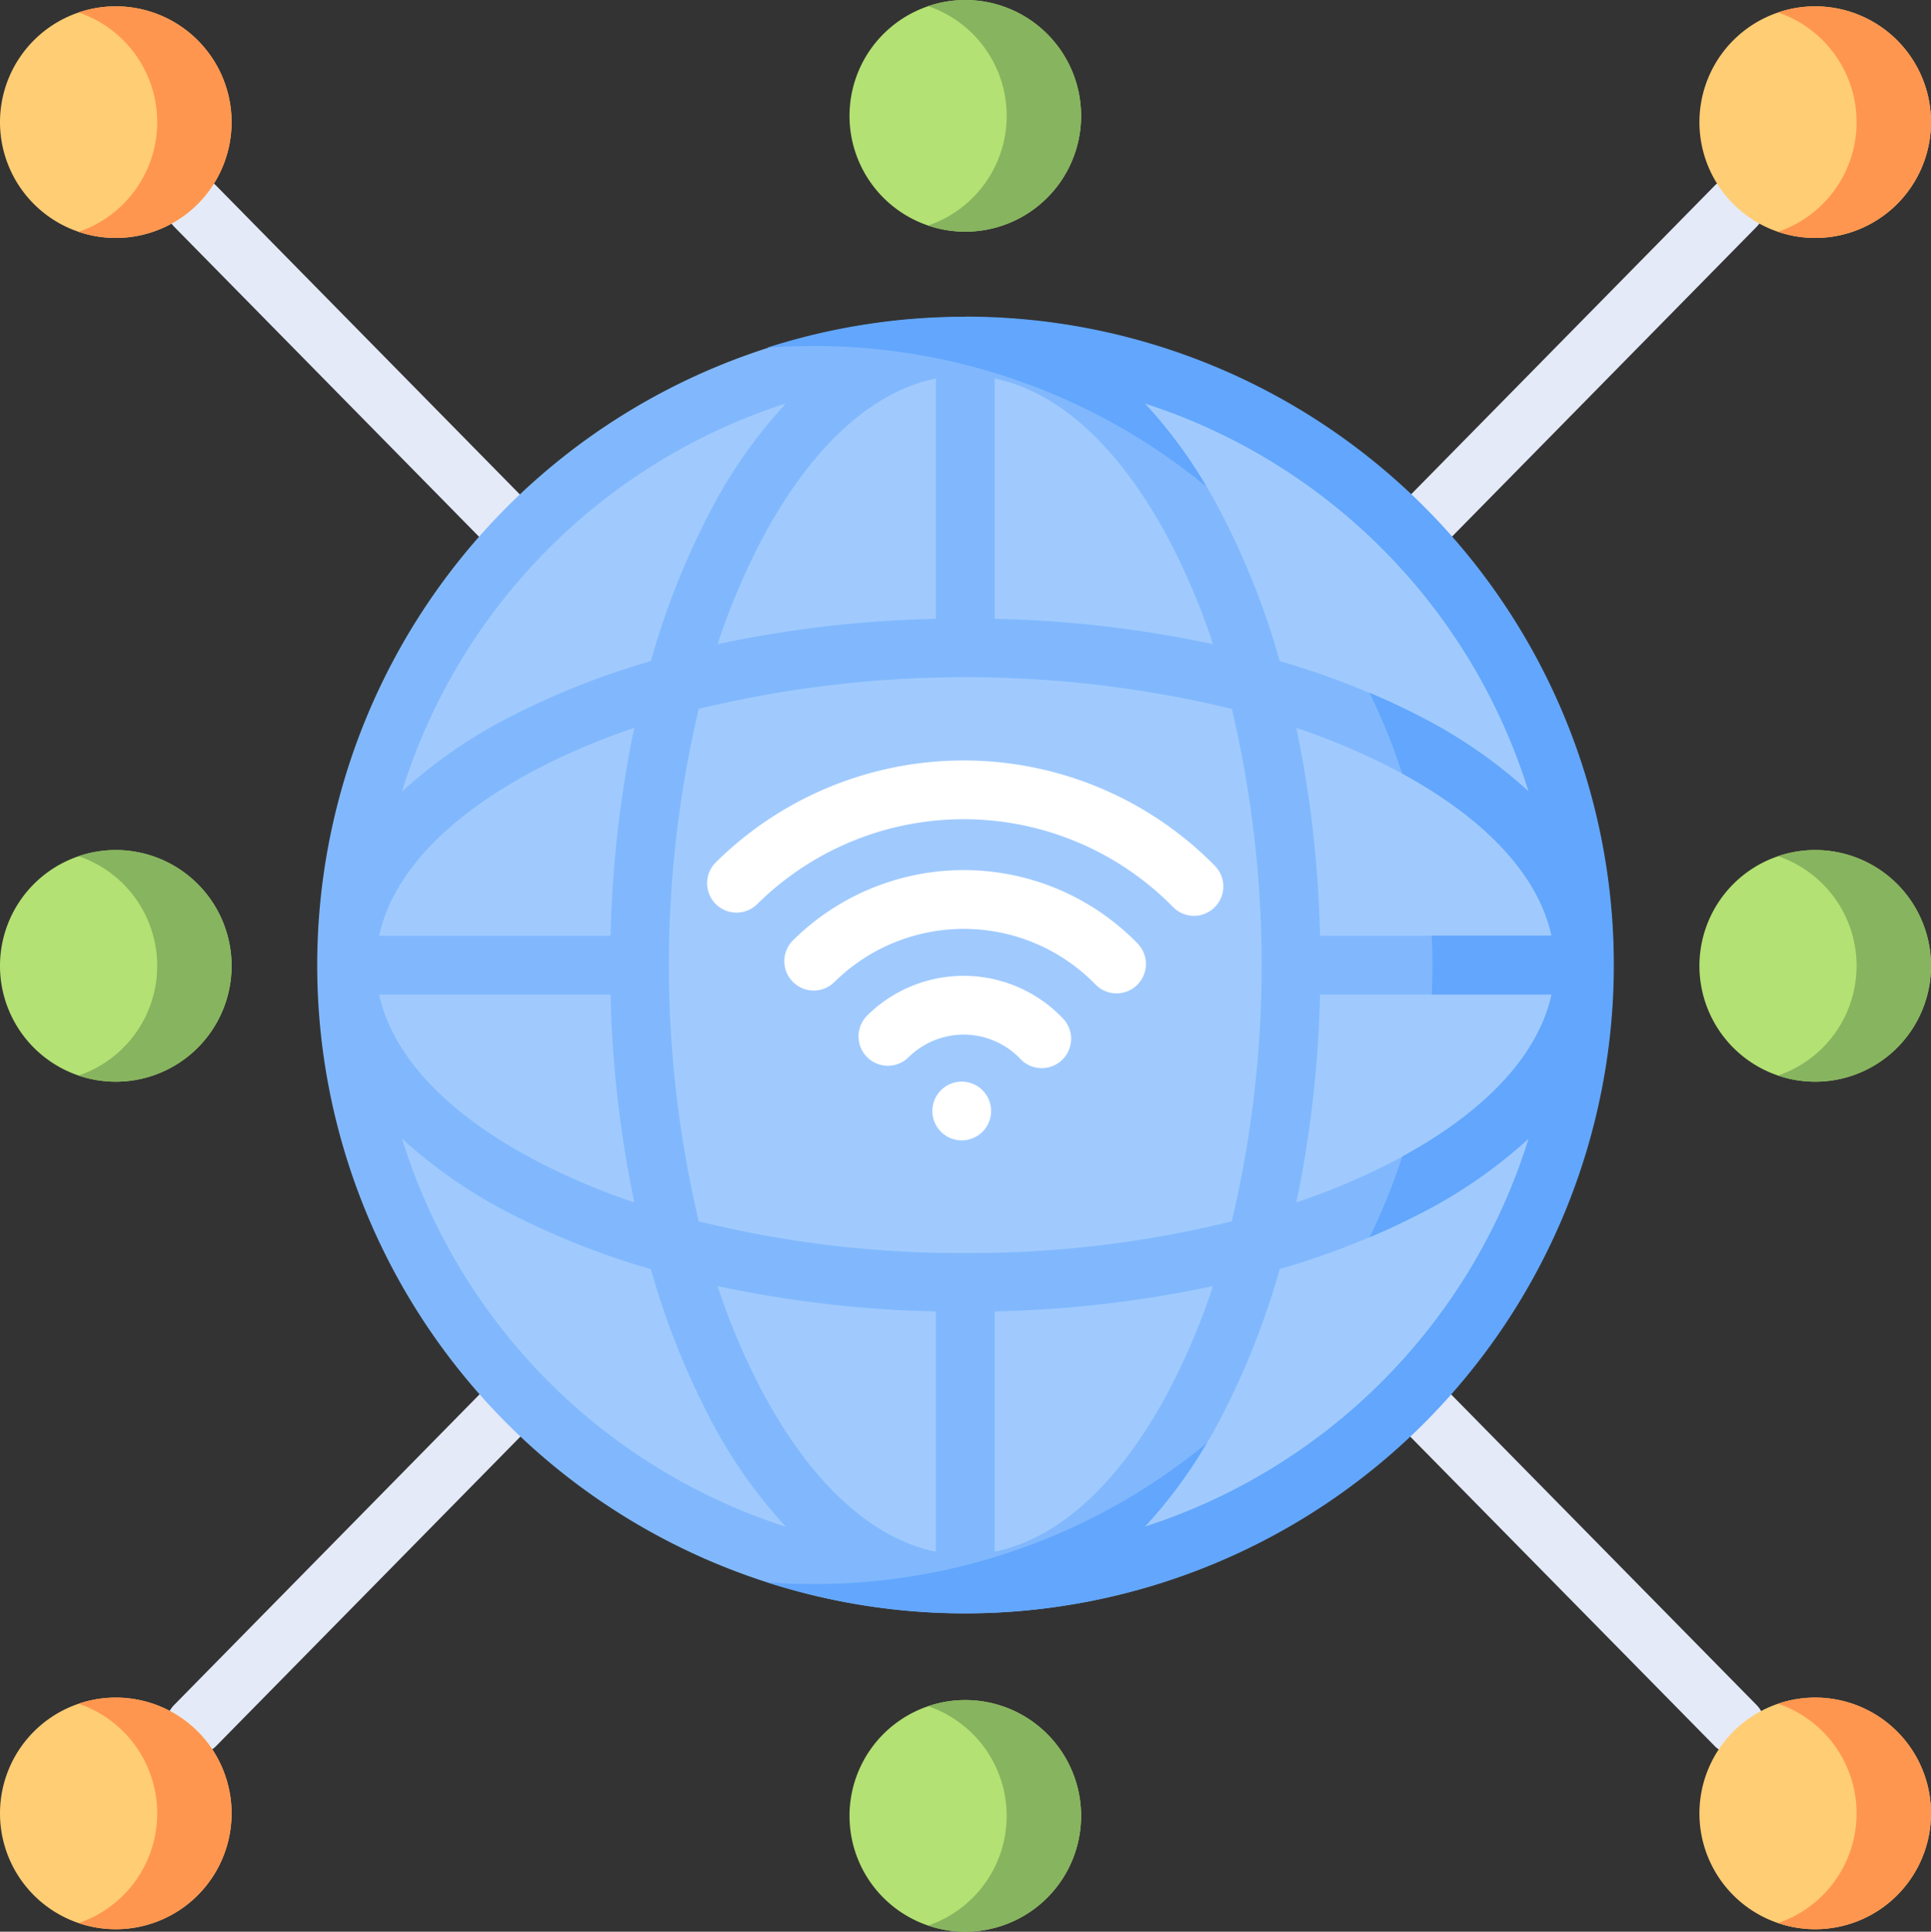 <svg xmlns="http://www.w3.org/2000/svg" width="74.699" height="74.717" viewBox="0 0 74.699 74.717">
  <rect x="0" y="0" width="74.699" height="74.717" fill="#333333" stroke="none"/>
  <g id="_003-internet" data-name="003-internet" transform="translate(0)">
    <g id="Group_1215" data-name="Group 1215" transform="translate(6.418 6.844)">
      <path id="Path_469" data-name="Path 469" d="M57.659,61.919a1.133,1.133,0,0,1-.809-.339L44.309,48.83a1.136,1.136,0,1,1,1.62-1.594l12.541,12.75a1.136,1.136,0,0,1-.81,1.933Zm0,0" transform="translate(-43.983 -46.897)" fill="#e4eaf7"/>
      <path id="Path_470" data-name="Path 470" d="M367.487,61.919a1.136,1.136,0,0,1-.81-1.933l12.541-12.75a1.136,1.136,0,1,1,1.62,1.594L368.3,61.58A1.135,1.135,0,0,1,367.487,61.919Zm0,0" transform="translate(-319.307 -46.897)" fill="#e4eaf7"/>
      <path id="Path_471" data-name="Path 471" d="M45.12,377.186a1.136,1.136,0,0,1-.81-1.933L56.851,362.5a1.136,1.136,0,0,1,1.62,1.594L45.93,376.846A1.135,1.135,0,0,1,45.12,377.186Zm0,0" transform="translate(-43.984 -316.157)" fill="#e4eaf7"/>
      <path id="Path_472" data-name="Path 472" d="M380.03,377.184a1.133,1.133,0,0,1-.81-.339L366.679,364.1a1.136,1.136,0,0,1,1.62-1.594l12.54,12.75a1.136,1.136,0,0,1-.809,1.933Zm0,0" transform="translate(-319.309 -316.155)" fill="#e4eaf7"/>
    </g>
    <path id="Path_473" data-name="Path 473" d="M139.738,115.683A23.935,23.935,0,1,0,115.8,139.624,23.938,23.938,0,0,0,139.738,115.683Zm0,0" transform="translate(-78.461 -78.354)" fill="#a0cafe"/>
    <path id="Path_475" data-name="Path 475" d="M134.228,109.034a25.071,25.071,0,1,0-25.088,25.077h.031A25.1,25.1,0,0,0,134.228,109.034Zm-32.977,16.4a26.724,26.724,0,0,1-1.676-3.983,44.831,44.831,0,0,0,8.445.98v9.293C105.512,131.213,103.143,129.026,101.252,125.433Zm9.041,6.29V122.43a44.843,44.843,0,0,0,8.446-.98,26.725,26.725,0,0,1-1.676,3.983C115.172,129.026,112.8,131.214,110.293,131.723Zm-1.136-11.552a42.274,42.274,0,0,1-10.31-1.227,43.074,43.074,0,0,1,0-19.82,43.937,43.937,0,0,1,20.62,0,43.094,43.094,0,0,1,0,19.82A42.274,42.274,0,0,1,109.157,120.171ZM95.434,107.9H86.481c.523-2.416,2.7-4.7,6.269-6.531a26.757,26.757,0,0,1,3.6-1.509A44.017,44.017,0,0,0,95.434,107.9Zm0,2.273a44.017,44.017,0,0,0,.917,8.04,26.718,26.718,0,0,1-3.6-1.509c-3.567-1.829-5.747-4.115-6.269-6.531Zm14.859-23.826c2.509.51,4.879,2.7,6.77,6.29a26.785,26.785,0,0,1,1.676,3.983,44.843,44.843,0,0,0-8.446-.98Zm-2.272,0v9.293a44.931,44.931,0,0,0-8.445.98,26.725,26.725,0,0,1,1.676-3.983C103.143,89.043,105.512,86.855,108.02,86.346ZM122.88,107.9a44.068,44.068,0,0,0-.917-8.04,26.757,26.757,0,0,1,3.6,1.509c3.567,1.829,5.746,4.115,6.269,6.531Zm0,2.273h8.953c-.523,2.416-2.7,4.7-6.269,6.531a26.757,26.757,0,0,1-3.6,1.509A44.068,44.068,0,0,0,122.88,110.17Zm8.067-7.851a19.088,19.088,0,0,0-4.347-2.975,30.141,30.141,0,0,0-5.279-2.071,30.1,30.1,0,0,0-2.249-5.7,19.224,19.224,0,0,0-2.972-4.264A22.9,22.9,0,0,1,130.948,102.32ZM102.213,87.312a19.206,19.206,0,0,0-2.972,4.264,30.1,30.1,0,0,0-2.249,5.7,30.142,30.142,0,0,0-5.279,2.071,19.071,19.071,0,0,0-4.347,2.975A22.9,22.9,0,0,1,102.213,87.312ZM87.367,115.748a19.09,19.09,0,0,0,4.347,2.976,30.233,30.233,0,0,0,5.279,2.071,30.114,30.114,0,0,0,2.249,5.7,19.224,19.224,0,0,0,2.972,4.264A22.9,22.9,0,0,1,87.367,115.748ZM116.1,130.756a19.238,19.238,0,0,0,2.972-4.264,30.116,30.116,0,0,0,2.249-5.7,30.232,30.232,0,0,0,5.279-2.071,19.089,19.089,0,0,0,4.347-2.976A22.9,22.9,0,0,1,116.1,130.756Zm0,0" transform="translate(-71.815 -71.705)" fill="#81b8fd"/>
    <path id="Path_476" data-name="Path 476" d="M249.428,287.824a1.136,1.136,0,1,1-1.136-1.136A1.136,1.136,0,0,1,249.428,287.824Zm0,0" transform="translate(-211.088 -244.851)" fill="#fff"/>
    <path id="Path_477" data-name="Path 477" d="M234.687,262.225a1.133,1.133,0,0,1-.823-.353,3.032,3.032,0,0,0-4.329-.068,1.136,1.136,0,1,1-1.595-1.618,5.3,5.3,0,0,1,7.57.12,1.136,1.136,0,0,1-.823,1.919Zm0,0" transform="translate(-194.388 -220.91)" fill="#fff"/>
    <path id="Path_478" data-name="Path 478" d="M220.755,235.393a1.13,1.13,0,0,1-.814-.344,7.116,7.116,0,0,0-10.1-.094,1.136,1.136,0,0,1-1.6-1.615,9.387,9.387,0,0,1,13.329.124,1.136,1.136,0,0,1-.813,1.929Zm0,0" transform="translate(-177.563 -196.97)" fill="#fff"/>
    <path id="Path_479" data-name="Path 479" d="M206.3,207.569a1.131,1.131,0,0,1-.81-.34,11.356,11.356,0,0,0-16.088-.113,1.136,1.136,0,1,1-1.6-1.617,13.629,13.629,0,0,1,19.306.137,1.137,1.137,0,0,1-.811,1.933Zm0,0" transform="translate(-160.11 -172.145)" fill="#fff"/>
    <path id="Path_480" data-name="Path 480" d="M8.958,6.149a4.479,4.479,0,1,0-4.479,4.48A4.48,4.48,0,0,0,8.958,6.149Zm0,0" transform="translate(0 -1.425)" fill="#ffcd74"/>
    <path id="Path_481" data-name="Path 481" d="M459.45,6.149a4.479,4.479,0,1,0-4.479,4.48A4.48,4.48,0,0,0,459.45,6.149Zm0,0" transform="translate(-384.751 -1.425)" fill="#ffcd74"/>
    <path id="Path_482" data-name="Path 482" d="M8.958,454.422a4.479,4.479,0,1,0-4.479,4.48A4.48,4.48,0,0,0,8.958,454.422Zm0,0" transform="translate(0 -384.281)" fill="#ffcd74"/>
    <path id="Path_483" data-name="Path 483" d="M8.958,229.781a4.479,4.479,0,1,0-4.479,4.48A4.479,4.479,0,0,0,8.958,229.781Zm0,0" transform="translate(0 -192.422)" fill="#b4e173"/>
    <path id="Path_484" data-name="Path 484" d="M459.45,229.781a4.479,4.479,0,1,0-4.479,4.48A4.479,4.479,0,0,0,459.45,229.781Zm0,0" transform="translate(-384.751 -192.422)" fill="#b4e173"/>
    <path id="Path_485" data-name="Path 485" d="M234.15,4.48a4.479,4.479,0,1,0-4.479,4.481A4.48,4.48,0,0,0,234.15,4.48Zm0,0" transform="translate(-192.329 0)" fill="#b4e173"/>
    <path id="Path_486" data-name="Path 486" d="M234.15,455.078a4.479,4.479,0,1,0-4.479,4.48A4.48,4.48,0,0,0,234.15,455.078Zm0,0" transform="translate(-192.329 -384.841)" fill="#b4e173"/>
    <path id="Path_487" data-name="Path 487" d="M459.45,454.422a4.479,4.479,0,1,0-4.479,4.48A4.48,4.48,0,0,0,459.45,454.422Zm0,0" transform="translate(-384.751 -384.281)" fill="#ffcd74"/>
    <path id="Path_488" data-name="Path 488" d="M26.751,6.152a4.479,4.479,0,0,1-5.919,4.242,4.479,4.479,0,0,0,0-8.484,4.479,4.479,0,0,1,5.919,4.242Zm0,0" transform="translate(-17.792 -1.428)" fill="#ff9650"/>
    <path id="Path_489" data-name="Path 489" d="M477.242,6.152a4.479,4.479,0,0,1-5.918,4.242,4.48,4.48,0,0,0,0-8.484,4.479,4.479,0,0,1,5.918,4.242Zm0,0" transform="translate(-402.543 -1.428)" fill="#ff9650"/>
    <path id="Path_490" data-name="Path 490" d="M26.751,454.425a4.479,4.479,0,0,1-5.919,4.242,4.479,4.479,0,0,0,0-8.484,4.478,4.478,0,0,1,5.919,4.242Zm0,0" transform="translate(-17.792 -384.284)" fill="#ff9650"/>
    <path id="Path_491" data-name="Path 491" d="M26.751,229.781a4.479,4.479,0,0,1-5.919,4.242,4.479,4.479,0,0,0,0-8.484,4.479,4.479,0,0,1,5.919,4.242Zm0,0" transform="translate(-17.792 -192.422)" fill="#87b45f"/>
    <path id="Path_492" data-name="Path 492" d="M477.242,229.781a4.479,4.479,0,0,1-5.918,4.242,4.48,4.48,0,0,0,0-8.484,4.479,4.479,0,0,1,5.918,4.242Zm0,0" transform="translate(-402.543 -192.422)" fill="#87b45f"/>
    <path id="Path_493" data-name="Path 493" d="M251.945,4.48a4.478,4.478,0,0,1-5.918,4.243,4.481,4.481,0,0,0,0-8.486,4.478,4.478,0,0,1,5.918,4.242Zm0,0" transform="translate(-210.124 0)" fill="#87b45f"/>
    <path id="Path_494" data-name="Path 494" d="M251.945,455.082a4.478,4.478,0,0,1-5.918,4.242,4.48,4.48,0,0,0,0-8.484,4.478,4.478,0,0,1,5.918,4.242Zm0,0" transform="translate(-210.124 -384.845)" fill="#87b45f"/>
    <path id="Path_495" data-name="Path 495" d="M477.242,454.425a4.478,4.478,0,0,1-5.918,4.242,4.48,4.48,0,0,0,0-8.484,4.477,4.477,0,0,1,5.918,4.242Zm0,0" transform="translate(-402.543 -384.284)" fill="#ff9650"/>
    <path id="Path_496" data-name="Path 496" d="M210.955,83.957a24.982,24.982,0,0,0-7.677,1.2q.9-.067,1.811-.068a23.834,23.834,0,0,1,15.2,5.448,18.2,18.2,0,0,0-2.391-3.229,22.9,22.9,0,0,1,14.847,15.008,19.089,19.089,0,0,0-4.347-2.975q-.871-.447-1.81-.842a23.8,23.8,0,0,1,1.267,3.126c3.274,1.783,5.277,3.967,5.776,6.269H229q.027.565.027,1.137T229,110.17h4.634c-.5,2.3-2.5,4.486-5.776,6.269a23.808,23.808,0,0,1-1.267,3.126c.625-.264,1.23-.544,1.81-.842a19.091,19.091,0,0,0,4.347-2.976A22.9,22.9,0,0,1,217.9,130.756a18.2,18.2,0,0,0,2.391-3.229,23.836,23.836,0,0,1-15.2,5.447q-.913,0-1.81-.068a24.965,24.965,0,0,0,7.661,1.2h.031a25.077,25.077,0,0,0-.015-50.154Zm0,0" transform="translate(-173.613 -71.705)" fill="#62a6fd"/>
  </g>
</svg>
